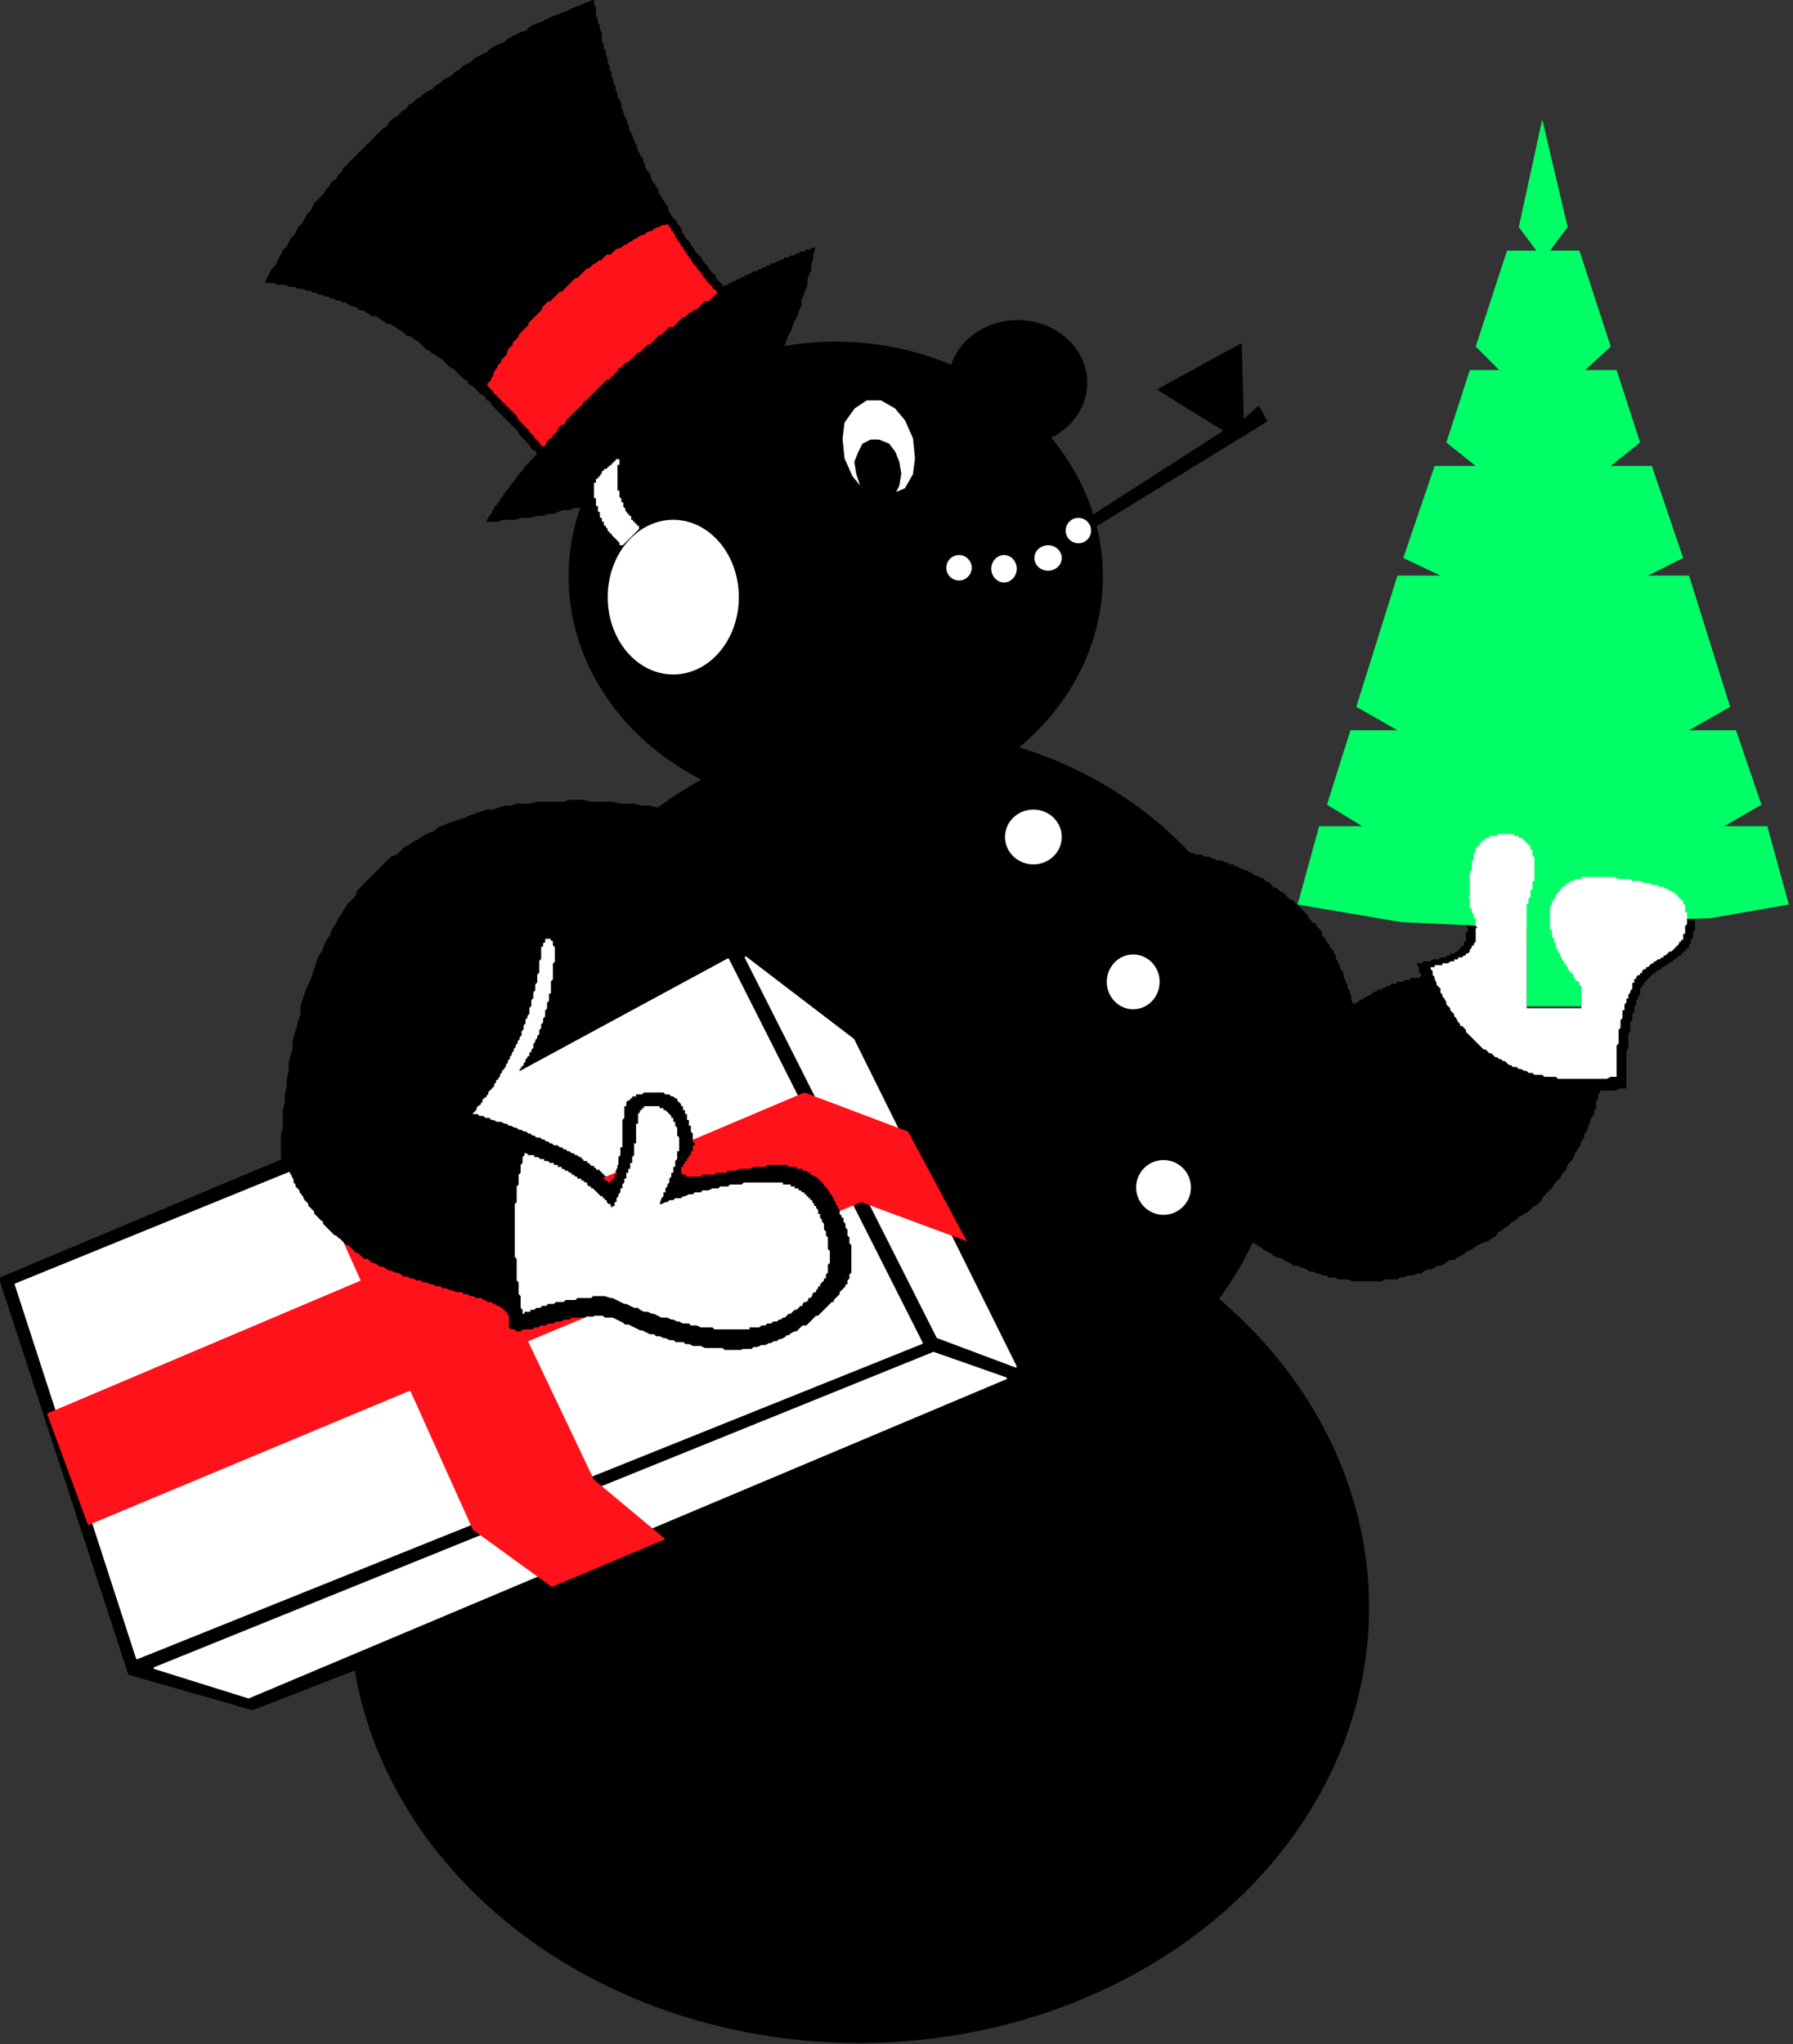 <?xml version="1.0" encoding="UTF-8" standalone="no"?>
<svg
   xmlns:dc="http://purl.org/dc/elements/1.1/"
   xmlns:cc="http://creativecommons.org/ns#"
   xmlns:rdf="http://www.w3.org/1999/02/22-rdf-syntax-ns#"
   xmlns:svg="http://www.w3.org/2000/svg"
   xmlns="http://www.w3.org/2000/svg"
   xmlns:sodipodi="http://sodipodi.sourceforge.net/DTD/sodipodi-0.dtd"
   xmlns:inkscape="http://www.inkscape.org/namespaces/inkscape"
   version="1.0"
   width="77.58mm"
   height="88.42mm"
   id="svg67"
   sodipodi:docname="XMAS032.WMF">
  <rect width="100%" height="100%" fill="#333333" stroke="none"/>
  <sodipodi:namedview
     pagecolor="#ffffff"
     bordercolor="#666666"
     borderopacity="1"
     objecttolerance="10"
     gridtolerance="10"
     guidetolerance="10"
     inkscape:pageopacity="0"
     inkscape:pageshadow="2"
     inkscape:window-width="640"
     inkscape:window-height="480"
     id="namedview69" />
  <defs
     id="defs3">
    <pattern
       id="WMFhbasepattern"
       patternUnits="userSpaceOnUse"
       width="6"
       height="6"
       x="0"
       y="0" />
  </defs>
  <path
     style="fill:#000000;fill-rule:evenodd;fill-opacity:1;stroke:#000000;stroke-width:0.32px;stroke-linecap:round;stroke-linejoin:round;stroke-miterlimit:4;stroke-dasharray:none;stroke-opacity:1;"
     d="  M 58.572,272.696   L 41.288,279.417   L 21.124,273.656   L 0,209.003   L 85.457,173.155   L 131.546,239.409   L 58.892,272.375   L 58.572,272.696  z "
     id="path5" />
  <path
     style="fill:#000000;fill-rule:evenodd;fill-opacity:1;stroke:#000000;stroke-width:0.32px;stroke-linecap:round;stroke-linejoin:round;stroke-miterlimit:4;stroke-dasharray:none;stroke-opacity:1;"
     d="  M 47.369,193.319   L 95.379,168.994   L 107.541,132.187   L 106.261,131.867   L 104.981,131.867   L 103.701,131.547   L 101.46,131.547   L 100.18,131.227   L 96.659,131.227   L 95.379,130.907   L 93.138,130.907   L 92.178,131.227   L 87.697,131.227   L 86.737,131.547   L 84.497,131.547   L 83.537,131.867   L 82.576,131.867   L 80.656,132.507   L 79.696,132.507   L 77.775,133.147   L 76.815,133.467   L 76.175,133.787   L 74.255,134.427   L 73.294,134.747   L 72.654,135.067   L 71.694,135.388   L 71.054,136.028   L 70.094,136.348   L 69.454,136.668   L 68.494,137.308   L 67.853,137.628   L 66.893,138.268   L 66.253,138.588   L 64.973,139.868   L 64.013,140.189   L 62.732,141.469   L 62.412,141.789   L 61.132,143.069   L 59.852,144.349   L 58.572,145.63   L 58.252,146.59   L 56.971,147.87   L 56.331,148.83   L 56.011,149.47   L 55.371,150.431   L 55.051,151.071   L 54.411,152.031   L 54.091,152.991   L 53.451,153.951   L 53.131,154.591   L 52.81,155.552   L 52.17,156.512   L 51.53,158.432   L 50.89,160.353   L 50.25,161.633   L 49.61,163.553   L 49.29,164.513   L 49.29,165.794   L 48.97,166.754   L 48.65,168.034   L 48.33,168.994   L 48.009,170.275   L 48.009,171.555   L 47.689,172.515   L 47.369,173.795   L 47.369,175.076   L 47.049,176.356   L 47.049,177.636   L 46.729,178.916   L 46.729,180.197   L 46.409,181.477   L 46.409,184.358   L 46.089,185.638   L 46.089,189.159   L 47.369,193.319  z "
     id="path7" />
  <path
     style="fill:#000000;fill-rule:evenodd;fill-opacity:1;stroke:#000000;stroke-width:0.32px;stroke-linecap:round;stroke-linejoin:round;stroke-miterlimit:4;stroke-dasharray:none;stroke-opacity:1;"
     d="  M 201.64,200.681   L 202.28,201.001   L 202.6,201.321   L 203.24,201.961   L 203.88,202.281   L 204.2,202.601   L 205.481,203.241   L 205.801,203.561   L 206.441,203.882   L 206.761,204.202   L 208.041,204.842   L 208.361,205.162   L 209.001,205.482   L 209.641,205.482   L 209.962,205.802   L 211.242,206.442   L 211.562,206.762   L 212.202,206.762   L 212.842,207.082   L 213.162,207.082   L 213.802,207.402   L 214.122,207.722   L 214.762,207.722   L 215.403,208.042   L 215.723,208.042   L 216.363,208.362   L 217.003,208.362   L 217.323,208.682   L 218.283,208.682   L 218.923,209.003   L 220.524,209.003   L 221.164,209.323   L 225.965,209.323   L 226.285,209.003   L 228.525,209.003   L 228.845,208.682   L 229.485,208.682   L 230.125,208.362   L 231.086,208.362   L 231.726,208.042   L 232.366,208.042   L 232.686,207.722   L 233.326,207.402   L 233.966,207.402   L 234.606,207.082   L 234.926,206.762   L 235.567,206.762   L 236.207,206.442   L 236.527,206.122   L 237.167,205.802   L 237.807,205.802   L 238.127,205.482   L 239.407,204.842   L 239.727,204.522   L 241.008,203.882   L 241.328,203.561   L 242.608,202.921   L 242.928,202.921   L 243.568,202.601   L 243.888,202.281   L 244.528,201.961   L 244.848,201.321   L 245.489,201.001   L 245.809,200.681   L 246.449,200.361   L 247.089,199.721   L 247.729,199.401   L 248.369,198.76   L 249.009,198.44   L 249.329,198.12   L 249.649,198.12   L 250.289,197.48   L 250.61,197.16   L 251.25,196.84   L 251.89,196.2   L 252.21,195.56   L 252.85,194.92   L 253.49,194.28   L 253.81,193.959   L 254.13,193.319   L 254.77,192.679   L 255.09,192.359   L 255.41,191.719   L 256.051,191.079   L 256.051,190.759   L 256.371,190.119   L 257.011,189.479   L 257.331,188.838   L 257.331,188.518   L 257.651,188.198   L 257.971,187.558   L 258.291,187.238   L 258.291,186.918   L 258.611,186.278   L 258.931,185.958   L 258.931,185.318   L 259.251,184.998   L 259.571,184.358   L 259.571,184.037   L 259.891,183.397   L 259.891,183.077   L 260.211,182.437   L 260.531,182.117   L 260.531,181.477   L 260.852,181.157   L 260.852,180.197   L 261.172,179.557   L 261.172,178.916   L 261.492,178.596   L 261.492,178.276   L 233.326,159.713   L 232.366,159.713   L 232.366,160.033   L 230.766,160.033   L 230.766,160.353   L 229.805,160.353   L 229.485,160.673   L 228.525,160.673   L 228.525,160.993   L 227.565,160.993   L 227.565,161.313   L 226.925,161.313   L 226.605,161.633   L 226.285,161.633   L 225.965,161.953   L 225.325,161.953   L 225.325,162.273   L 224.684,162.273   L 224.684,162.593   L 224.364,162.593   L 224.044,162.913   L 223.724,162.913   L 223.404,163.233   L 223.084,163.233   L 223.084,163.553   L 222.444,163.553   L 222.444,163.873   L 222.124,163.873   L 221.804,164.193   L 221.484,164.193   L 221.484,164.513   L 221.164,164.513   L 221.164,164.193   L 220.844,163.553   L 220.844,162.913   L 220.524,162.273   L 220.524,161.953   L 220.204,161.633   L 220.204,160.993   L 219.883,160.673   L 219.883,160.353   L 219.563,159.713   L 219.563,159.072   L 219.243,158.752   L 218.923,158.112   L 218.923,157.792   L 218.603,157.472   L 218.603,157.152   L 218.283,156.832   L 218.283,156.192   L 217.963,155.872   L 217.963,155.552   L 217.323,154.912   L 217.323,154.591   L 216.683,153.951   L 216.683,153.631   L 216.043,152.991   L 216.043,152.351   L 215.403,151.711   L 215.083,151.391   L 215.083,151.071   L 214.762,151.071   L 214.122,150.431   L 213.802,150.111   L 213.802,149.791   L 213.162,149.15   L 212.522,148.51   L 211.882,147.87   L 211.242,147.23   L 210.922,147.23   L 210.282,146.59   L 209.641,145.95   L 209.321,145.95   L 208.681,145.31   L 208.361,145.31   L 207.721,144.669   L 207.401,144.349   L 207.081,144.349   L 206.441,143.709   L 206.121,143.709   L 205.801,143.389   L 205.481,143.389   L 204.84,143.069   L 204.52,142.749   L 204.2,142.749   L 203.88,142.429   L 203.56,142.429   L 202.92,142.109   L 202.6,142.109   L 202.28,141.789   L 201.96,141.789   L 201.64,141.469   L 201,141.469   L 200.68,141.149   L 200.36,141.149   L 199.719,140.829   L 199.079,140.829   L 198.439,140.509   L 198.119,140.509   L 197.799,140.189   L 196.839,140.189   L 196.519,139.868   L 195.559,139.868   L 194.919,139.548   L 194.278,139.548   L 201.64,200.681  z "
     id="path9" />
  <path
     style="fill:#000000;fill-rule:evenodd;fill-opacity:1;stroke:none;"
     d="  M 276.535,147.87   L 276.535,148.19   L 276.855,148.51   L 276.855,149.47   L 277.175,149.791   L 277.175,152.031   L 276.855,152.351   L 276.855,153.311   L 276.535,153.631   L 276.535,154.271   L 276.215,154.271   L 276.215,154.912   L 275.895,154.912   L 275.895,155.232   L 275.574,155.232   L 275.574,155.552   L 275.254,155.552   L 275.254,155.872   L 274.934,155.872   L 274.934,156.192   L 274.614,156.192   L 273.974,156.832   L 273.654,156.832   L 273.654,157.152   L 273.334,157.152   L 273.014,157.472   L 272.694,157.472   L 272.694,157.792   L 272.374,157.792   L 272.054,158.112   L 271.734,158.112   L 271.734,158.432   L 271.414,158.432   L 271.094,158.752   L 270.774,158.752   L 270.774,159.072   L 270.453,159.072   L 269.813,159.713   L 269.173,160.353   L 268.853,160.673   L 268.853,160.993   L 268.533,160.993   L 268.533,161.313   L 268.213,161.633   L 268.213,162.593   L 267.893,162.913   L 267.893,163.233   L 267.573,163.553   L 267.573,164.193   L 267.253,164.513   L 267.253,165.474   L 266.933,165.794   L 266.933,166.754   L 266.613,167.074   L 266.613,168.674   L 266.293,168.994   L 266.293,171.235   L 265.973,171.875   L 265.973,177.956   L 264.692,177.956   L 264.372,178.276   L 261.172,178.276   L 260.531,178.596   L 257.331,178.596   L 257.011,178.276   L 254.13,178.276   L 253.49,177.956   L 252.21,177.956   L 251.89,177.636   L 250.93,177.636   L 250.289,177.316   L 249.969,177.316   L 249.649,176.996   L 248.689,176.996   L 248.369,176.676   L 248.049,176.676   L 247.409,176.356   L 247.089,176.356   L 246.449,175.716   L 245.809,175.716   L 245.489,175.396   L 245.168,175.396   L 244.528,174.756   L 244.208,174.756   L 243.888,174.436   L 243.568,174.436   L 242.928,173.795   L 242.288,173.475   L 241.968,173.475   L 241.328,172.835   L 240.688,172.195   L 240.047,171.555   L 239.407,170.915   L 238.767,170.275   L 238.127,169.635   L 238.127,169.314   L 237.487,168.674   L 236.847,168.034   L 236.527,167.714   L 236.207,167.074   L 236.207,166.754   L 235.567,166.114   L 235.246,165.794   L 235.246,165.154   L 234.606,164.513   L 234.286,163.873   L 234.286,163.553   L 233.966,162.913   L 233.646,162.593   L 233.646,162.273   L 233.326,161.633   L 233.006,161.313   L 233.006,160.673   L 232.686,160.353   L 232.686,159.713   L 232.366,159.392   L 232.046,158.752   L 232.046,158.112   L 231.726,157.792   L 231.726,157.472   L 232.686,157.472   L 232.686,157.152   L 233.966,157.152   L 234.286,156.832   L 235.246,156.832   L 235.567,156.512   L 236.527,156.512   L 236.527,156.192   L 237.167,156.192   L 237.167,155.872   L 237.807,155.872   L 238.127,155.552   L 238.447,155.552   L 238.447,155.232   L 238.767,155.232   L 238.767,154.912   L 239.087,154.912   L 239.087,154.591   L 239.407,154.591   L 239.407,153.951   L 239.727,153.951   L 239.727,152.351   L 240.047,152.351   L 240.047,151.711   L 239.727,151.391   L 239.727,150.111   L 239.407,150.111   L 239.407,149.15   L 239.087,149.15   L 239.087,148.51   L 238.767,148.19   L 238.767,146.59   L 238.447,146.27   L 238.767,146.27   L 238.767,141.469   L 239.087,141.469   L 239.087,139.868   L 239.407,139.548   L 239.407,138.588   L 239.727,138.588   L 239.727,137.948   L 240.047,137.948   L 240.047,137.628   L 240.368,137.628   L 240.368,136.988   L 240.688,136.988   L 241.008,136.668   L 241.328,136.668   L 241.328,136.348   L 241.968,136.348   L 241.968,136.028   L 242.928,136.028   L 242.928,135.708   L 244.528,135.708   L 244.528,135.388   L 246.769,135.388   L 247.089,135.708   L 247.729,135.708   L 248.049,136.028   L 248.369,136.028   L 248.369,136.348   L 248.689,136.348   L 249.329,136.988   L 249.649,137.308   L 249.649,137.628   L 249.969,137.628   L 249.969,138.268   L 250.289,138.268   L 250.289,139.228   L 250.61,139.548   L 250.61,144.029   L 250.289,144.029   L 250.289,145.31   L 249.969,145.63   L 249.969,146.59   L 249.649,146.59   L 249.649,147.55   L 249.329,147.87   L 249.329,148.19   L 249.329,165.794   L 259.251,165.794   L 259.251,161.953   L 276.535,147.87  z "
     id="path11" />
  <ellipse
     style="fill:#000000;fill-rule:evenodd;fill-opacity:1;stroke:#000000;stroke-width:0.32px;stroke-linecap:round;stroke-linejoin:round;stroke-miterlimit:4;stroke-dasharray:none;stroke-opacity:1;"
     cx="140.508"
     cy="262.774"
     rx="83.216"
     ry="71.054"
     id="ellipse13" />
  <ellipse
     style="fill:#000000;fill-rule:evenodd;fill-opacity:1;stroke:#000000;stroke-width:0.32px;stroke-linecap:round;stroke-linejoin:round;stroke-miterlimit:4;stroke-dasharray:none;stroke-opacity:1;"
     cx="146.909"
     cy="178.756"
     rx="63.373"
     ry="59.372"
     id="ellipse15" />
  <ellipse
     style="fill:#000000;fill-rule:evenodd;fill-opacity:1;stroke:#000000;stroke-width:0.32px;stroke-linecap:round;stroke-linejoin:round;stroke-miterlimit:4;stroke-dasharray:none;stroke-opacity:1;"
     cx="136.667"
     cy="94.259"
     rx="43.529"
     ry="38.248"
     id="ellipse17" />
  <ellipse
     style="fill:#000000;fill-rule:evenodd;fill-opacity:1;stroke:#000000;stroke-width:0.32px;stroke-linecap:round;stroke-linejoin:round;stroke-miterlimit:4;stroke-dasharray:none;stroke-opacity:1;"
     cx="166.433"
     cy="62.573"
     rx="11.202"
     ry="10.082"
     id="ellipse19" />
  <path
     style="fill:#000000;fill-rule:evenodd;fill-opacity:1;stroke:#000000;stroke-width:0.32px;stroke-linecap:round;stroke-linejoin:round;stroke-miterlimit:4;stroke-dasharray:none;stroke-opacity:1;"
     d="  M 133.146,40.648   L 132.826,41.608   L 132.826,42.249   L 132.506,43.209   L 132.506,44.169   L 132.186,44.809   L 131.866,45.769   L 131.866,46.73   L 131.546,47.37   L 131.226,48.33   L 130.906,48.97   L 130.906,49.93   L 130.586,50.57   L 130.266,51.53   L 129.626,52.811   L 129.306,53.771   L 128.665,55.051   L 128.345,56.011   L 127.705,57.292   L 127.065,58.572   L 126.745,59.212   L 126.105,60.172   L 125.465,61.453   L 125.145,62.093   L 124.505,62.733   L 124.185,63.373   L 123.864,63.693   L 123.224,64.333   L 122.904,64.973   L 122.264,65.613   L 121.944,66.253   L 121.304,66.894   L 120.984,67.534   L 120.344,67.854   L 120.024,68.494   L 119.384,69.134   L 119.064,69.454   L 117.783,70.734   L 117.143,71.054   L 116.823,71.695   L 116.183,72.015   L 115.863,72.335   L 115.223,72.655   L 114.583,73.295   L 113.943,73.615   L 113.622,74.255   L 112.342,74.895   L 111.702,75.535   L 110.422,76.176   L 109.782,76.816   L 108.501,77.456   L 107.541,77.776   L 106.261,78.416   L 104.981,79.056   L 104.021,79.376   L 102.74,80.016   L 101.78,80.336   L 100.5,80.976   L 99.54,81.297   L 98.9,81.617   L 97.939,81.937   L 97.299,81.937   L 96.339,82.257   L 95.699,82.577   L 94.739,82.897   L 93.779,82.897   L 93.138,83.217   L 92.178,83.217   L 91.218,83.537   L 90.578,83.857   L 89.618,83.857   L 88.658,84.177   L 87.697,84.177   L 86.737,84.497   L 85.137,84.497   L 84.177,84.817   L 82.256,84.817   L 81.296,85.137   L 79.696,85.137   L 80.016,84.817   L 80.016,84.497   L 80.336,84.497   L 80.336,84.177   L 80.656,83.857   L 80.656,83.537   L 80.976,83.217   L 80.976,82.897   L 81.296,82.897   L 81.296,82.577   L 81.616,82.577   L 81.616,82.257   L 81.936,81.937   L 81.936,81.617   L 82.256,81.617   L 82.256,81.297   L 82.576,80.976   L 82.576,80.656   L 82.896,80.656   L 82.896,80.336   L 83.537,79.696   L 83.537,79.376   L 83.857,79.376   L 83.857,79.056   L 84.177,79.056   L 84.177,78.736   L 84.497,78.416   L 84.497,78.096   L 84.817,78.096   L 84.817,77.776   L 85.457,77.136   L 85.777,76.816   L 85.777,76.496   L 86.097,76.496   L 86.097,76.176   L 86.417,76.176   L 86.417,75.855   L 86.737,75.855   L 86.737,75.535   L 87.377,74.895   L 88.017,74.255   L 87.697,73.615   L 87.057,73.295   L 86.737,72.655   L 86.097,72.015   L 85.777,71.695   L 85.137,71.054   L 84.817,70.414   L 84.497,70.094   L 83.857,69.454   L 83.537,69.134   L 82.896,68.494   L 82.576,68.174   L 81.936,67.534   L 81.616,67.214   L 80.976,66.574   L 80.656,66.253   L 80.336,65.613   L 79.696,65.293   L 79.376,64.653   L 78.736,64.333   L 78.415,64.013   L 77.775,63.373   L 77.455,63.053   L 76.815,62.733   L 76.495,62.093   L 75.855,61.773   L 75.535,61.453   L 74.895,60.812   L 74.255,60.172   L 73.615,59.852   L 73.294,59.532   L 72.654,58.892   L 72.334,58.572   L 71.694,58.252   L 71.374,57.932   L 70.734,57.612   L 70.414,57.292   L 69.774,56.972   L 69.454,56.652   L 68.814,56.011   L 68.494,55.691   L 67.853,55.371   L 67.533,55.051   L 66.893,54.731   L 66.573,54.731   L 65.933,54.091   L 65.293,53.771   L 64.973,53.451   L 64.333,53.131   L 64.013,52.811   L 63.373,52.811   L 63.052,52.491   L 62.412,52.171   L 62.092,51.851   L 61.452,51.53   L 60.812,51.53   L 60.492,51.21   L 59.852,50.89   L 59.532,50.57   L 58.892,50.57   L 58.572,50.25   L 57.931,49.93   L 57.611,49.93   L 56.971,49.61   L 56.651,49.29   L 56.011,49.29   L 55.691,48.97   L 55.051,48.97   L 54.731,48.65   L 54.091,48.65   L 53.771,48.33   L 53.131,48.33   L 52.81,48.01   L 52.17,48.01   L 51.85,47.69   L 51.21,47.69   L 50.89,47.37   L 50.25,47.37   L 49.61,47.05   L 48.65,47.05   L 48.33,46.73   L 47.369,46.73   L 46.729,46.409   L 45.449,46.409   L 44.809,46.089   L 43.529,46.089   L 44.169,44.809   L 44.489,44.169   L 45.129,43.529   L 45.769,42.249   L 46.409,40.968   L 47.049,40.328   L 47.689,39.048   L 48.33,38.408   L 48.97,37.128   L 49.61,36.487   L 50.25,35.207   L 50.89,34.567   L 51.53,33.287   L 52.17,32.647   L 52.49,32.327   L 53.131,31.686   L 53.451,31.046   L 54.091,30.406   L 54.411,29.766   L 55.051,29.446   L 55.371,28.806   L 56.011,28.166   L 56.331,27.526   L 56.971,26.885   L 57.291,26.565   L 58.572,25.285   L 58.892,24.965   L 60.172,23.685   L 60.492,23.365   L 61.772,22.084   L 62.092,21.764   L 62.732,21.124   L 63.373,20.804   L 63.693,20.164   L 64.333,19.524   L 64.973,19.204   L 65.293,18.884   L 65.933,18.244   L 66.573,17.924   L 66.893,17.284   L 67.533,16.963   L 68.173,16.323   L 68.814,16.003   L 69.454,15.363   L 70.734,14.723   L 71.374,14.083   L 72.014,13.763   L 72.654,13.123   L 73.935,12.483   L 74.575,11.842   L 75.215,11.522   L 75.855,10.882   L 77.135,10.242   L 77.775,9.602   L 79.056,8.962   L 79.696,8.642   L 80.336,8.002   L 81.616,7.361   L 82.576,7.041   L 83.216,6.401   L 84.497,5.761   L 85.137,5.441   L 86.097,5.121   L 86.737,4.481   L 87.377,4.161   L 88.337,3.841   L 89.618,3.201   L 90.258,2.881   L 91.218,2.561   L 91.858,2.24   L 92.818,1.92   L 94.099,1.28   L 95.059,0.96   L 95.699,0.64   L 96.659,0.32   L 96.979,0   L 96.979,0.64   L 97.299,1.28   L 97.299,2.561   L 97.619,3.201   L 97.619,3.841   L 97.939,4.161   L 97.939,4.801   L 98.259,5.441   L 98.259,6.721   L 98.579,7.361   L 98.579,8.002   L 98.9,8.322   L 98.9,8.962   L 99.22,9.602   L 99.22,10.242   L 99.54,10.882   L 99.54,11.522   L 99.86,11.842   L 99.86,12.483   L 100.18,13.123   L 100.18,13.763   L 100.5,14.083   L 100.5,14.723   L 100.82,15.363   L 100.82,16.003   L 101.14,16.323   L 101.46,16.963   L 101.46,17.604   L 101.78,18.244   L 101.78,18.564   L 102.42,19.844   L 102.42,20.164   L 102.74,20.804   L 102.74,21.444   L 103.06,21.764   L 103.38,22.405   L 103.38,22.725   L 104.021,24.005   L 104.021,24.325   L 104.661,25.605   L 104.981,25.925   L 104.981,26.245   L 105.301,26.885   L 105.301,27.206   L 105.621,27.846   L 105.941,28.166   L 106.261,28.806   L 106.261,29.126   L 106.581,29.766   L 106.901,30.086   L 107.221,30.726   L 107.541,31.046   L 107.541,31.686   L 107.861,32.007   L 108.181,32.647   L 108.501,32.967   L 108.822,33.607   L 109.142,33.927   L 109.142,34.567   L 109.462,34.887   L 109.782,35.527   L 110.422,36.167   L 110.742,36.807   L 111.062,37.128   L 111.382,37.768   L 111.382,38.088   L 111.702,38.408   L 112.022,39.048   L 112.662,39.688   L 112.982,40.328   L 113.302,40.648   L 113.622,41.288   L 114.263,41.929   L 114.583,42.249   L 114.903,42.889   L 115.543,43.529   L 115.863,44.169   L 116.503,44.809   L 116.823,45.129   L 117.143,45.769   L 117.783,46.409   L 118.423,47.05   L 118.743,46.73   L 119.064,46.73   L 119.384,46.409   L 119.704,46.409   L 120.024,46.089   L 120.344,46.089   L 120.664,45.769   L 121.304,45.769   L 121.304,45.449   L 121.944,45.449   L 121.944,45.129   L 122.584,45.129   L 122.584,44.809   L 123.224,44.809   L 123.224,44.489   L 123.864,44.489   L 124.185,44.169   L 124.505,44.169   L 124.825,43.849   L 125.465,43.849   L 125.465,43.529   L 126.105,43.529   L 126.105,43.209   L 126.745,43.209   L 127.065,42.889   L 127.385,42.889   L 127.705,42.569   L 128.345,42.569   L 128.345,42.249   L 128.986,42.249   L 129.306,41.929   L 129.946,41.929   L 130.266,41.608   L 130.906,41.608   L 130.906,41.288   L 131.866,41.288   L 131.866,40.968   L 132.506,40.968   L 132.826,40.648   L 133.146,40.648  z "
     id="path21" />
  <path
     style="fill:#ff121a;fill-rule:evenodd;fill-opacity:1;stroke:none;"
     d="  M 88.978,72.975   L 89.298,72.655   L 89.298,72.335   L 89.938,71.695   L 90.258,71.695   L 90.258,71.375   L 90.898,70.734   L 91.218,70.414   L 91.218,70.094   L 91.858,69.454   L 92.178,69.454   L 92.498,69.134   L 92.498,68.814   L 93.138,68.174   L 93.779,67.534   L 94.419,66.894   L 95.059,66.253   L 95.379,65.933   L 95.379,65.613   L 95.699,65.613   L 96.339,64.973   L 96.979,64.333   L 97.619,63.693   L 98.259,63.053   L 98.9,62.413   L 99.22,62.093   L 99.54,62.093   L 100.18,61.453   L 100.82,60.812   L 101.14,60.492   L 101.14,60.172   L 101.46,60.172   L 102.1,59.532   L 102.42,59.212   L 102.74,59.212   L 103.38,58.572   L 104.021,57.932   L 104.341,57.612   L 104.661,57.612   L 105.301,56.972   L 105.941,56.331   L 106.261,56.331   L 106.901,55.691   L 107.541,55.051   L 107.861,54.731   L 108.181,54.731   L 108.822,54.091   L 109.462,53.451   L 110.102,53.451   L 110.742,52.811   L 111.382,52.171   L 111.702,51.851   L 112.022,51.851   L 112.662,51.21   L 113.302,50.89   L 113.622,50.57   L 113.943,50.57   L 114.583,49.93   L 115.223,49.29   L 115.863,49.29   L 116.503,48.65   L 117.143,48.01   L 117.463,48.01   L 117.143,47.69   L 117.143,47.37   L 116.823,47.37   L 116.503,47.05   L 116.503,46.73   L 116.183,46.73   L 116.183,46.409   L 115.863,46.409   L 115.863,46.089   L 115.543,46.089   L 115.543,45.769   L 114.903,45.129   L 114.903,44.809   L 114.583,44.809   L 114.583,44.489   L 113.943,43.849   L 113.943,43.529   L 113.622,43.529   L 113.622,43.209   L 113.302,43.209   L 113.302,42.889   L 112.982,42.569   L 112.982,42.249   L 112.662,42.249   L 112.662,41.929   L 112.342,41.608   L 112.342,41.288   L 112.022,41.288   L 112.022,40.968   L 111.702,40.648   L 111.702,40.328   L 111.382,40.328   L 111.382,40.008   L 111.062,39.688   L 111.062,39.368   L 110.742,39.368   L 110.742,39.048   L 110.422,38.728   L 110.422,38.408   L 110.102,38.088   L 110.102,37.768   L 109.782,37.768   L 109.782,37.448   L 109.462,37.128   L 109.462,36.807   L 109.142,36.807   L 109.142,36.487   L 108.822,36.807   L 108.181,36.807   L 107.861,37.128   L 107.541,37.128   L 106.901,37.448   L 106.581,37.768   L 106.261,37.768   L 105.621,38.088   L 105.301,38.408   L 104.981,38.408   L 104.341,38.728   L 104.021,39.048   L 103.701,39.048   L 103.38,39.368   L 102.74,39.688   L 102.42,40.008   L 102.1,40.008   L 101.78,40.328   L 101.14,40.648   L 100.82,40.648   L 100.18,41.288   L 99.86,41.608   L 99.22,41.608   L 98.579,42.249   L 98.259,42.569   L 97.939,42.569   L 97.619,42.889   L 96.979,43.209   L 96.339,43.849   L 96.019,43.849   L 95.379,44.489   L 94.739,45.129   L 94.419,45.449   L 94.099,45.449   L 93.458,46.089   L 92.818,46.73   L 92.178,47.37   L 91.858,47.69   L 91.538,47.69   L 90.898,48.33   L 90.258,48.97   L 89.938,49.29   L 89.618,49.29   L 88.978,49.93   L 88.658,50.25   L 88.658,50.57   L 88.017,51.21   L 87.377,51.851   L 86.737,52.491   L 86.417,52.811   L 86.417,53.131   L 85.777,53.771   L 85.137,54.411   L 84.817,54.731   L 84.817,55.051   L 84.177,55.691   L 83.857,56.011   L 83.857,56.331   L 83.216,56.972   L 82.896,57.612   L 82.896,57.932   L 82.256,58.572   L 81.936,58.892   L 81.936,59.212   L 81.296,59.852   L 81.296,60.172   L 80.976,60.492   L 80.656,61.132   L 80.656,61.453   L 80.336,61.773   L 80.336,62.093   L 79.696,62.733   L 79.696,63.053   L 80.336,63.693   L 80.656,64.013   L 80.656,64.333   L 80.976,64.333   L 80.976,64.653   L 81.296,64.653   L 81.296,64.973   L 81.616,64.973   L 81.616,65.293   L 81.936,65.293   L 81.936,65.613   L 82.256,65.613   L 82.256,65.933   L 82.576,65.933   L 82.576,66.253   L 82.896,66.253   L 82.896,66.574   L 83.216,66.574   L 83.216,66.894   L 83.537,66.894   L 83.537,67.214   L 83.857,67.214   L 83.857,67.534   L 84.177,67.534   L 84.177,67.854   L 84.497,67.854   L 84.497,68.174   L 84.817,68.494   L 84.817,68.814   L 85.137,68.814   L 85.137,69.134   L 85.457,69.134   L 85.457,69.454   L 85.777,69.454   L 85.777,69.774   L 86.097,69.774   L 86.097,70.094   L 86.417,70.094   L 86.417,70.414   L 87.057,71.054   L 87.377,71.375   L 87.377,71.695   L 87.697,71.695   L 87.697,72.015   L 88.017,72.015   L 88.017,72.335   L 88.337,72.335   L 88.337,72.655   L 88.658,72.975   L 88.978,72.975  z "
     id="path23" />
  <path
     style="fill:#ffffff;fill-rule:evenodd;fill-opacity:1;stroke:#ffffff;stroke-width:0.32px;stroke-linecap:round;stroke-linejoin:round;stroke-miterlimit:4;stroke-dasharray:none;stroke-opacity:1;"
     d="  M 138.267,74.895   L 139.548,77.776   L 141.148,79.696   L 143.388,80.656   L 145.629,80.656   L 147.869,79.696   L 149.149,77.456   L 149.47,74.895   L 149.149,71.695   L 147.869,68.814   L 146.269,66.894   L 144.028,65.613   L 141.788,65.613   L 139.868,66.894   L 138.267,69.134   L 137.947,71.695   L 138.267,74.895  z "
     id="path25" />
  <path
     style="fill:#000000;fill-rule:evenodd;fill-opacity:1;stroke:#000000;stroke-width:0.32px;stroke-linecap:round;stroke-linejoin:round;stroke-miterlimit:4;stroke-dasharray:none;stroke-opacity:1;"
     d="  M 140.188,77.456   L 140.828,79.376   L 142.108,80.656   L 143.388,81.297   L 144.989,81.297   L 146.269,80.656   L 146.909,79.376   L 147.229,77.456   L 146.909,75.535   L 146.269,73.935   L 145.309,72.655   L 143.708,72.015   L 142.428,72.015   L 141.148,72.655   L 140.508,73.935   L 139.868,75.535   L 140.188,77.456  z "
     id="path27" />
  <path
     style="fill:#000000;fill-rule:evenodd;fill-opacity:1;stroke:#000000;stroke-width:0.32px;stroke-linecap:round;stroke-linejoin:round;stroke-miterlimit:4;stroke-dasharray:none;stroke-opacity:1;"
     d="  M 177.955,84.817   L 200.36,70.414   L 189.477,63.693   L 202.92,56.331   L 203.24,68.814   L 205.801,66.574   L 207.081,68.814   L 178.915,86.098   L 177.955,84.817  z "
     id="path29" />
  <ellipse
     style="fill:#ffffff;fill-rule:evenodd;fill-opacity:1;stroke:#ffffff;stroke-width:0.32px;stroke-linecap:round;stroke-linejoin:round;stroke-miterlimit:4;stroke-dasharray:none;stroke-opacity:1;"
     cx="156.831"
     cy="92.819"
     rx="1.92"
     ry="1.92"
     id="ellipse31" />
  <ellipse
     style="fill:#ffffff;fill-rule:evenodd;fill-opacity:1;stroke:#ffffff;stroke-width:0.32px;stroke-linecap:round;stroke-linejoin:round;stroke-miterlimit:4;stroke-dasharray:none;stroke-opacity:1;"
     cx="164.192"
     cy="92.979"
     rx="1.92"
     ry="2.08"
     id="ellipse33" />
  <ellipse
     style="fill:#ffffff;fill-rule:evenodd;fill-opacity:1;stroke:#ffffff;stroke-width:0.32px;stroke-linecap:round;stroke-linejoin:round;stroke-miterlimit:4;stroke-dasharray:none;stroke-opacity:1;"
     cx="171.394"
     cy="91.219"
     rx="2.08"
     ry="1.92"
     id="ellipse35" />
  <ellipse
     style="fill:#ffffff;fill-rule:evenodd;fill-opacity:1;stroke:#ffffff;stroke-width:0.32px;stroke-linecap:round;stroke-linejoin:round;stroke-miterlimit:4;stroke-dasharray:none;stroke-opacity:1;"
     cx="176.355"
     cy="86.738"
     rx="1.92"
     ry="1.92"
     id="ellipse37" />
  <path
     style="fill:#00ff66;fill-rule:evenodd;fill-opacity:1;stroke:none;"
     d="  M 258.611,150.751   L 258.611,164.513   L 249.649,164.513   L 249.649,151.711   L 229.165,150.751   L 212.202,147.87   L 215.723,135.067   L 222.764,135.067   L 217.003,131.547   L 220.844,119.384   L 228.525,119.384   L 221.804,115.544   L 228.525,94.099   L 235.567,94.099   L 229.485,91.219   L 234.606,76.176   L 241.328,76.176   L 236.527,72.335   L 240.368,60.492   L 245.168,60.492   L 241.328,56.652   L 246.449,40.968   L 251.25,40.968   L 248.369,37.128   L 252.21,19.524   L 256.371,37.128   L 253.49,40.968   L 258.291,40.968   L 263.412,56.652   L 259.251,60.492   L 264.372,60.492   L 268.213,72.335   L 263.412,76.176   L 270.133,76.176   L 275.254,91.219   L 269.493,94.099   L 276.215,94.099   L 282.936,115.544   L 276.215,119.384   L 283.896,119.384   L 288.057,131.547   L 281.976,135.067   L 289.017,135.067   L 292.538,147.87   L 279.735,150.111   L 258.611,150.751  z "
     id="path39" />
  <path
     style="fill:#ffffff;fill-rule:evenodd;fill-opacity:1;stroke:none;"
     d="  M 258.611,161.313   L 258.291,160.993   L 258.291,160.673   L 257.971,160.353   L 257.651,160.353   L 257.651,160.033   L 257.331,159.713   L 257.331,159.392   L 256.691,158.752   L 256.371,158.432   L 256.371,158.112   L 256.051,157.792   L 256.051,157.472   L 255.731,157.472   L 255.731,157.152   L 255.41,156.832   L 255.41,156.512   L 255.09,156.192   L 255.09,155.872   L 254.77,155.552   L 254.77,155.232   L 254.45,154.912   L 254.45,154.271   L 254.13,153.951   L 254.13,153.311   L 253.81,153.311   L 253.81,152.031   L 253.49,152.031   L 253.49,148.19   L 253.81,147.87   L 253.81,147.23   L 254.13,147.23   L 254.13,146.91   L 254.45,146.59   L 254.45,146.27   L 255.09,145.63   L 255.09,145.31   L 255.41,145.31   L 255.41,144.99   L 255.731,144.99   L 256.371,144.349   L 256.691,144.349   L 256.691,144.029   L 257.331,144.029   L 257.651,143.709   L 258.611,143.709   L 258.611,143.389   L 264.052,143.389   L 264.692,143.709   L 266.613,143.709   L 266.933,144.029   L 268.213,144.029   L 268.853,144.349   L 269.813,144.349   L 270.133,144.669   L 271.094,144.669   L 271.414,144.99   L 272.054,144.99   L 272.374,145.31   L 272.694,145.31   L 273.014,145.63   L 273.334,145.63   L 273.654,145.95   L 273.974,145.95   L 273.974,146.27   L 274.294,146.27   L 274.294,146.59   L 274.614,146.59   L 274.614,146.91   L 274.934,146.91   L 274.934,147.23   L 275.254,147.23   L 275.254,147.87   L 275.574,147.87   L 275.574,149.15   L 275.895,149.15   L 275.895,151.071   L 275.574,151.391   L 275.574,152.671   L 275.254,152.671   L 275.254,153.631   L 274.934,153.631   L 274.934,153.951   L 274.614,153.951   L 274.614,154.271   L 273.974,154.912   L 273.334,155.552   L 273.014,155.552   L 272.374,156.192   L 272.054,156.192   L 272.054,156.512   L 271.734,156.512   L 271.414,156.832   L 271.094,156.832   L 270.774,157.152   L 270.453,157.152   L 270.453,157.472   L 270.133,157.472   L 269.493,158.112   L 269.173,158.112   L 269.173,158.432   L 268.853,158.432   L 268.533,158.752   L 268.533,159.072   L 268.213,159.072   L 268.213,159.392   L 267.893,159.392   L 267.573,159.713   L 267.573,160.033   L 267.253,160.033   L 267.253,160.673   L 266.933,160.673   L 266.933,161.633   L 266.613,161.953   L 266.613,162.273   L 266.293,162.593   L 266.293,163.233   L 265.973,163.233   L 265.973,163.873   L 265.653,164.193   L 265.653,165.154   L 265.332,165.154   L 265.332,166.434   L 265.012,166.754   L 265.012,168.034   L 264.692,168.354   L 264.692,170.595   L 264.372,170.915   L 264.372,176.036   L 263.412,176.036   L 262.772,176.356   L 254.77,176.356   L 254.45,176.036   L 252.53,176.036   L 252.21,175.716   L 250.93,175.716   L 250.61,175.396   L 249.969,175.396   L 249.649,175.076   L 249.329,175.076   L 248.689,174.756   L 248.369,174.756   L 248.049,174.436   L 247.409,174.436   L 247.089,174.115   L 246.769,174.115   L 246.129,173.475   L 245.809,173.475   L 245.489,173.155   L 245.168,173.155   L 244.848,172.835   L 244.528,172.835   L 243.888,172.195   L 243.568,172.195   L 242.928,171.555   L 242.608,171.555   L 241.968,170.915   L 241.328,170.275   L 240.688,169.635   L 240.047,168.994   L 239.727,168.674   L 239.727,168.354   L 239.087,167.714   L 238.767,167.714   L 238.767,167.394   L 238.447,167.074   L 238.127,166.434   L 237.807,166.114   L 237.807,165.794   L 237.167,165.154   L 237.167,164.834   L 236.527,164.193   L 236.527,163.873   L 236.207,163.233   L 235.887,162.913   L 235.887,162.593   L 235.567,162.273   L 235.567,161.633   L 234.926,160.993   L 234.926,160.673   L 234.606,160.033   L 234.606,159.713   L 234.286,159.392   L 234.286,158.752   L 233.966,158.432   L 233.966,158.112   L 234.606,158.112   L 234.606,157.792   L 235.887,157.792   L 235.887,157.472   L 236.847,157.472   L 237.167,157.152   L 237.807,157.152   L 237.807,156.832   L 238.447,156.832   L 238.447,156.512   L 239.087,156.512   L 239.407,156.192   L 239.727,156.192   L 239.727,155.872   L 240.047,155.872   L 240.368,155.552   L 240.368,155.232   L 240.688,154.912   L 240.688,154.591   L 241.008,154.591   L 241.008,154.271   L 241.328,153.951   L 241.328,151.711   L 241.648,151.711   L 241.328,151.391   L 241.328,150.111   L 241.008,150.111   L 241.008,149.47   L 240.688,149.15   L 240.688,148.51   L 240.368,148.51   L 240.368,146.91   L 240.047,146.59   L 240.368,146.59   L 240.368,142.429   L 240.688,142.429   L 240.688,140.829   L 241.008,140.509   L 241.008,139.548   L 241.328,139.228   L 241.328,138.588   L 241.648,138.588   L 241.648,138.268   L 241.968,138.268   L 241.968,137.948   L 242.608,137.308   L 242.928,137.308   L 242.928,136.988   L 243.568,136.988   L 243.568,136.668   L 244.848,136.668   L 244.848,136.348   L 247.409,136.348   L 247.729,136.668   L 248.369,136.668   L 248.369,136.988   L 249.009,136.988   L 249.009,137.308   L 249.329,137.308   L 249.329,137.628   L 249.649,137.628   L 249.649,137.948   L 249.969,137.948   L 249.969,138.268   L 250.289,138.268   L 250.289,138.908   L 250.61,138.908   L 250.61,139.868   L 250.93,140.189   L 250.93,144.029   L 250.61,144.029   L 250.61,145.31   L 250.289,145.63   L 250.289,146.59   L 249.969,146.91   L 249.969,147.55   L 249.649,147.87   L 249.649,148.19   L 249.649,164.834   L 258.611,164.834   L 258.611,161.313  z "
     id="path41" />
  <ellipse
     style="fill:#ffffff;fill-rule:evenodd;fill-opacity:1;stroke:#ffffff;stroke-width:0.32px;stroke-linecap:round;stroke-linejoin:round;stroke-miterlimit:4;stroke-dasharray:none;stroke-opacity:1;"
     cx="110.102"
     cy="97.62"
     rx="10.562"
     ry="12.482"
     id="ellipse43" />
  <path
     style="fill:#ffffff;fill-rule:evenodd;fill-opacity:1;stroke:#ffffff;stroke-width:0.32px;stroke-linecap:round;stroke-linejoin:round;stroke-miterlimit:4;stroke-dasharray:none;stroke-opacity:1;"
     d="  M 101.78,88.978   L 101.46,88.978   L 101.46,88.658   L 100.82,88.018   L 100.18,87.378   L 100.18,87.058   L 99.86,87.058   L 99.86,86.738   L 99.54,86.738   L 99.54,86.418   L 99.22,86.098   L 99.22,85.777   L 98.9,85.777   L 98.9,85.137   L 98.579,85.137   L 98.579,84.497   L 98.259,84.497   L 98.259,83.537   L 97.939,83.537   L 97.939,82.577   L 97.619,82.577   L 97.619,81.297   L 97.299,81.297   L 97.299,79.056   L 97.619,79.056   L 97.619,78.416   L 97.939,78.416   L 97.939,78.096   L 98.259,78.096   L 98.259,77.776   L 98.579,77.456   L 98.579,77.136   L 98.9,77.136   L 98.9,76.816   L 99.22,76.816   L 99.86,76.176   L 100.18,76.176   L 100.18,75.855   L 100.5,75.855   L 100.5,75.535   L 100.82,75.535   L 100.82,75.215   L 101.14,75.215   L 101.14,75.855   L 100.82,75.855   L 100.82,80.336   L 101.14,80.336   L 101.14,81.297   L 101.46,81.617   L 101.46,82.257   L 101.78,82.257   L 101.78,82.897   L 102.1,83.217   L 102.1,83.537   L 102.42,83.857   L 102.42,84.177   L 102.74,84.177   L 102.74,84.497   L 103.06,84.497   L 103.06,85.137   L 103.38,85.137   L 103.38,85.457   L 103.701,85.457   L 103.701,85.777   L 104.021,85.777   L 104.021,86.098   L 104.341,86.098   L 104.341,86.418   L 103.701,87.058   L 103.06,87.698   L 102.42,88.338   L 101.78,88.978  z "
     id="path45" />
  <path
     style="fill:#ffffff;fill-rule:evenodd;fill-opacity:1;stroke:#ffffff;stroke-width:0.32px;stroke-linecap:round;stroke-linejoin:round;stroke-miterlimit:4;stroke-dasharray:none;stroke-opacity:1;"
     d="  M 121.944,156.512   L 139.548,169.955   L 166.113,223.405   L 153.31,218.605   L 121.944,156.512  z "
     id="path47" />
  <path
     style="fill:#ffffff;fill-rule:evenodd;fill-opacity:1;stroke:#ffffff;stroke-width:0.32px;stroke-linecap:round;stroke-linejoin:round;stroke-miterlimit:4;stroke-dasharray:none;stroke-opacity:1;"
     d="  M 164.513,225.326   L 40.648,277.497   L 25.285,272.696   L 152.67,221.165   L 164.513,225.326  z "
     id="path49" />
  <ellipse
     style="fill:#ffffff;fill-rule:evenodd;fill-opacity:1;stroke:#ffffff;stroke-width:0.32px;stroke-linecap:round;stroke-linejoin:round;stroke-miterlimit:4;stroke-dasharray:none;stroke-opacity:1;"
     cx="168.993"
     cy="136.828"
     rx="4.481"
     ry="4.321"
     id="ellipse51" />
  <ellipse
     style="fill:#ffffff;fill-rule:evenodd;fill-opacity:1;stroke:#ffffff;stroke-width:0.32px;stroke-linecap:round;stroke-linejoin:round;stroke-miterlimit:4;stroke-dasharray:none;stroke-opacity:1;"
     cx="185.317"
     cy="160.513"
     rx="4.161"
     ry="4.321"
     id="ellipse53" />
  <ellipse
     style="fill:#ffffff;fill-rule:evenodd;fill-opacity:1;stroke:#ffffff;stroke-width:0.32px;stroke-linecap:round;stroke-linejoin:round;stroke-miterlimit:4;stroke-dasharray:none;stroke-opacity:1;"
     cx="190.278"
     cy="194.12"
     rx="4.321"
     ry="4.321"
     id="ellipse55" />
  <path
     style="fill:#ffffff;fill-rule:evenodd;fill-opacity:1;stroke:#ffffff;stroke-width:0.32px;stroke-linecap:round;stroke-linejoin:round;stroke-miterlimit:4;stroke-dasharray:none;stroke-opacity:1;"
     d="  M 84.177,175.716   L 84.177,175.396   L 84.497,175.396   L 84.497,175.076   L 84.817,175.076   L 84.817,174.756   L 85.137,174.436   L 85.137,174.115   L 85.457,174.115   L 85.457,173.795   L 85.777,173.475   L 85.777,173.155   L 86.097,172.835   L 86.097,172.515   L 86.417,172.515   L 86.417,171.875   L 86.737,171.875   L 86.737,171.555   L 87.057,171.235   L 87.057,170.595   L 87.377,170.275   L 87.377,169.955   L 87.697,169.635   L 87.697,169.314   L 88.017,168.994   L 88.017,168.354   L 88.337,168.034   L 88.337,167.394   L 88.658,167.074   L 88.658,166.434   L 88.978,166.114   L 88.978,165.154   L 89.298,164.834   L 89.298,163.873   L 89.618,163.553   L 89.618,162.273   L 89.938,162.273   L 89.938,160.353   L 90.258,160.033   L 90.258,157.472   L 90.578,157.152   L 90.578,154.912   L 90.258,154.591   L 90.258,153.951   L 89.938,153.951   L 89.938,153.631   L 89.298,153.631   L 89.298,154.271   L 88.978,154.271   L 88.978,154.912   L 88.658,154.912   L 88.658,156.832   L 88.337,157.152   L 88.337,159.072   L 88.017,159.392   L 88.017,160.673   L 87.697,160.993   L 87.697,161.953   L 87.377,162.273   L 87.377,163.233   L 87.057,163.553   L 87.057,164.513   L 86.737,164.834   L 86.737,165.794   L 86.417,166.114   L 86.417,166.434   L 86.097,166.754   L 86.097,167.394   L 85.777,167.714   L 85.777,168.354   L 85.457,168.674   L 85.457,169.314   L 85.137,169.635   L 85.137,169.955   L 84.817,170.275   L 84.817,170.595   L 84.497,170.915   L 84.497,171.235   L 84.177,171.555   L 84.177,171.875   L 83.857,172.195   L 83.857,172.515   L 83.537,172.835   L 83.537,173.155   L 83.216,173.475   L 83.216,173.795   L 82.896,174.115   L 82.896,174.436   L 82.576,174.756   L 82.576,175.076   L 82.256,175.076   L 82.256,175.396   L 81.936,175.716   L 81.936,176.036   L 81.616,176.356   L 81.616,176.676   L 81.296,176.676   L 81.296,176.996   L 80.976,177.316   L 80.976,177.636   L 80.336,178.276   L 80.016,178.596   L 80.016,178.916   L 79.696,179.236   L 79.696,179.557   L 79.376,179.557   L 79.056,179.877   L 79.056,180.197   L 78.736,180.517   L 78.736,180.837   L 78.415,180.837   L 78.095,181.157   L 78.095,181.477   L 77.455,182.117   L 77.775,182.437   L 78.415,182.437   L 78.736,182.757   L 79.376,182.757   L 79.696,183.077   L 80.336,183.077   L 80.656,183.397   L 80.976,183.397   L 81.616,183.717   L 81.936,183.717   L 82.256,184.037   L 82.896,184.037   L 83.216,184.358   L 83.537,184.358   L 83.857,184.678   L 84.817,184.678   L 85.137,184.998   L 85.457,184.998   L 86.097,185.318   L 86.417,185.318   L 86.737,185.638   L 87.057,185.638   L 87.377,185.958   L 87.697,185.958   L 88.017,186.278   L 88.658,186.278   L 88.978,186.598   L 89.298,186.598   L 89.618,186.918   L 89.938,186.918   L 90.258,187.238   L 90.898,187.238   L 91.218,187.558   L 91.538,187.558   L 91.858,187.878   L 92.498,187.878   L 93.138,188.518   L 93.779,188.518   L 94.099,188.838   L 94.419,188.838   L 94.419,189.159   L 95.059,189.159   L 95.699,189.799   L 96.019,189.799   L 96.339,190.119   L 96.659,190.119   L 96.659,190.439   L 97.299,190.439   L 97.299,190.759   L 97.619,190.759   L 97.619,191.079   L 98.259,191.079   L 98.259,191.399   L 98.579,191.399   L 98.579,191.719   L 98.9,191.719   L 98.9,192.039   L 99.22,192.039   L 99.22,192.359   L 99.54,192.359   L 99.54,192.679   L 99.86,192.679   L 99.86,193.319   L 99.86,192.999   L 100.18,192.999   L 100.18,192.359   L 100.5,192.039   L 100.5,191.399   L 100.82,191.079   L 100.82,190.439   L 101.14,190.119   L 101.14,189.159   L 101.46,189.159   L 101.46,188.198   L 101.78,188.198   L 101.78,185.318   L 102.1,184.998   L 102.1,182.117   L 102.42,182.117   L 102.42,180.837   L 102.74,180.837   L 102.74,180.197   L 103.06,180.197   L 103.06,179.877   L 103.38,179.877   L 103.38,179.557   L 103.701,179.557   L 103.701,179.236   L 104.021,179.236   L 104.341,178.916   L 105.301,178.916   L 105.621,178.596   L 108.501,178.596   L 108.501,178.916   L 109.462,178.916   L 109.782,179.236   L 110.102,179.236   L 110.422,179.557   L 110.742,179.557   L 110.742,179.877   L 111.062,180.197   L 111.062,180.517   L 111.382,180.517   L 111.382,180.837   L 111.702,180.837   L 111.702,181.477   L 112.022,181.477   L 112.022,182.117   L 112.342,182.437   L 112.342,183.077   L 112.662,183.077   L 112.662,184.037   L 112.982,184.037   L 112.982,184.998   L 113.302,185.318   L 113.302,186.598   L 113.622,186.918   L 113.622,190.119   L 113.302,190.119   L 113.302,191.079   L 112.982,191.079   L 112.982,191.719   L 112.662,191.719   L 112.662,192.039   L 112.342,192.359   L 112.662,192.359   L 113.302,192.039   L 114.263,192.039   L 114.583,191.719   L 115.863,191.719   L 116.183,191.399   L 117.463,191.399   L 117.783,191.079   L 119.384,191.079   L 119.704,190.759   L 121.944,190.759   L 122.264,190.439   L 127.705,190.439   L 128.025,190.759   L 129.946,190.759   L 130.266,191.079   L 131.226,191.079   L 131.546,191.399   L 131.866,191.399   L 132.186,191.719   L 132.506,191.719   L 132.826,192.039   L 133.146,192.039   L 133.146,192.359   L 133.466,192.359   L 134.107,192.999   L 134.427,192.999   L 134.427,193.319   L 134.747,193.319   L 134.747,193.639   L 135.387,194.28   L 135.387,194.6   L 135.707,194.6   L 135.707,195.24   L 136.027,195.24   L 136.027,195.56   L 136.347,195.88   L 136.347,196.2   L 136.667,196.52   L 136.667,197.16   L 136.987,197.16   L 136.987,197.8   L 137.307,198.12   L 137.307,198.44   L 137.627,198.76   L 137.627,199.401   L 137.947,199.721   L 137.947,200.361   L 138.267,200.681   L 138.267,201.001   L 138.587,201.321   L 138.587,202.601   L 138.907,202.921   L 138.907,208.042   L 138.587,208.362   L 138.587,209.003   L 138.267,209.323   L 138.267,209.963   L 137.947,209.963   L 137.947,210.283   L 137.307,210.923   L 137.307,211.243   L 136.987,211.563   L 136.667,211.563   L 136.667,211.883   L 136.027,212.523   L 135.707,212.843   L 135.707,213.163   L 135.067,213.804   L 134.747,214.124   L 134.427,214.124   L 133.786,214.764   L 133.146,215.404   L 132.506,216.044   L 132.186,216.044   L 131.546,216.684   L 130.906,217.004   L 130.586,217.324   L 130.266,217.324   L 129.626,217.964   L 128.986,218.284   L 128.665,218.284   L 128.345,218.605   L 128.025,218.605   L 127.705,218.925   L 127.065,219.245   L 126.745,219.245   L 126.425,219.565   L 125.785,219.565   L 125.465,219.885   L 124.505,219.885   L 124.185,220.205   L 122.904,220.205   L 122.904,220.525   L 121.624,220.525   L 121.304,220.845   L 118.423,220.845   L 118.103,220.525   L 115.223,220.525   L 114.583,220.205   L 113.302,220.205   L 112.662,219.885   L 112.022,219.885   L 111.702,219.565   L 110.422,219.565   L 110.102,219.245   L 109.462,219.245   L 108.822,218.925   L 108.501,218.925   L 107.861,218.605   L 107.221,218.605   L 106.901,218.284   L 106.261,218.284   L 104.981,217.644   L 104.661,217.644   L 103.38,217.004   L 102.74,216.684   L 102.1,216.684   L 101.78,216.364   L 100.5,215.724   L 99.22,215.084   L 97.299,215.084   L 97.299,215.404   L 95.059,215.404   L 95.059,215.724   L 93.458,215.724   L 93.138,216.044   L 91.858,216.044   L 91.538,216.364   L 90.258,216.364   L 90.258,216.684   L 88.978,216.684   L 88.658,217.004   L 87.377,217.004   L 87.377,217.324   L 86.097,217.324   L 86.097,217.644   L 84.817,217.644   L 84.817,217.964   L 83.857,217.964   L 83.537,218.284   L 82.896,218.284   L 82.896,217.324   L 82.576,217.324   L 82.576,214.124   L 81.936,214.124   L 81.296,213.804   L 80.656,213.804   L 80.336,213.483   L 79.056,213.483   L 78.415,213.163   L 78.095,213.163   L 77.455,212.843   L 76.815,212.843   L 76.175,212.523   L 75.215,212.523   L 74.575,212.203   L 74.255,212.203   L 73.615,211.883   L 72.974,211.883   L 72.654,211.563   L 72.014,211.563   L 71.694,211.243   L 71.054,210.923   L 70.414,210.923   L 70.094,210.603   L 69.454,210.603   L 69.134,210.283   L 68.494,210.283   L 68.173,209.963   L 67.533,209.963   L 66.893,209.323   L 66.253,209.323   L 65.933,209.003   L 65.293,208.682   L 64.973,208.682   L 64.653,208.362   L 64.013,208.042   L 63.693,208.042   L 63.373,207.722   L 62.732,207.402   L 62.412,207.402   L 61.772,206.762   L 61.132,206.762   L 60.492,206.122   L 60.172,205.802   L 59.852,205.802   L 59.212,205.162   L 58.892,205.162   L 58.252,204.842   L 57.611,204.202   L 57.291,204.202   L 56.651,203.561   L 56.011,202.921   L 55.691,202.601   L 55.371,202.601   L 54.731,201.961   L 54.091,201.321   L 53.451,200.681   L 52.81,200.041   L 52.81,199.721   L 52.49,199.721   L 51.85,199.081   L 51.21,198.44   L 51.21,198.12   L 50.57,197.48   L 50.25,197.16   L 50.25,196.84   L 49.61,196.2   L 49.61,195.88   L 49.29,195.56   L 48.97,194.92   L 48.97,194.6   L 48.65,194.28   L 48.65,193.959   L 48.009,193.319   L 48.009,192.999   L 47.689,192.679   L 47.689,192.359   L 47.369,192.039   L 47.369,191.719   L 2.561,209.963   L 22.404,271.095   L 150.75,219.565   L 119.064,156.832   L 84.177,175.716  z "
     id="path57" />
  <path
     style="fill:#ff121a;fill-rule:evenodd;fill-opacity:1;stroke:none;"
     d="  M 7.682,231.087   L 14.403,249.331   L 140.828,196.52   L 158.111,202.921   L 148.509,184.998   L 131.546,178.596   L 7.682,231.087  z "
     id="path59" />
  <path
     style="fill:#ff121a;fill-rule:evenodd;fill-opacity:1;stroke:#ff121a;stroke-width:0.32px;stroke-linecap:round;stroke-linejoin:round;stroke-miterlimit:4;stroke-dasharray:none;stroke-opacity:1;"
     d="  M 49.93,188.838   L 77.455,249.971   L 90.258,259.253   L 108.501,251.571   L 96.979,241.969   L 68.494,182.117   L 49.93,188.838  z "
     id="path61" />
  <path
     style="fill:#000000;fill-rule:evenodd;fill-opacity:1;stroke:none;"
     d="  M 47.369,191.719   L 47.689,192.039   L 47.689,192.359   L 48.009,192.679   L 48.009,193.319   L 48.33,193.639   L 48.33,193.959   L 48.97,194.6   L 48.97,194.92   L 49.61,195.56   L 49.61,195.88   L 50.25,196.52   L 50.57,196.84   L 50.57,197.16   L 51.21,197.8   L 51.53,198.12   L 51.53,198.44   L 52.17,199.081   L 52.81,199.721   L 52.81,200.041   L 53.451,200.681   L 54.091,201.321   L 54.731,201.961   L 55.051,201.961   L 55.691,202.601   L 56.331,203.241   L 56.651,203.561   L 56.971,203.561   L 57.611,204.202   L 58.252,204.842   L 58.572,204.842   L 59.212,205.482   L 59.532,205.802   L 60.172,205.802   L 60.812,206.442   L 61.132,206.442   L 61.772,206.762   L 62.092,207.082   L 62.732,207.082   L 63.052,207.402   L 63.693,207.722   L 64.013,207.722   L 64.653,208.042   L 64.973,208.042   L 65.613,208.362   L 65.933,208.682   L 66.573,208.682   L 67.213,209.003   L 67.533,209.003   L 68.173,209.323   L 68.814,209.323   L 69.134,209.643   L 69.774,209.643   L 70.414,209.963   L 70.734,209.963   L 71.374,210.283   L 72.014,210.283   L 72.334,210.603   L 72.974,210.603   L 73.615,210.923   L 73.935,210.923   L 74.575,211.243   L 75.535,211.243   L 75.855,211.563   L 76.495,211.563   L 76.815,211.883   L 77.455,211.883   L 77.775,212.203   L 78.736,212.203   L 79.056,212.523   L 79.376,212.523   L 79.696,212.843   L 80.336,212.843   L 80.656,213.163   L 80.976,213.163   L 81.296,213.483   L 81.616,213.483   L 81.936,213.804   L 82.256,213.804   L 82.256,214.124   L 82.576,214.124   L 82.576,214.444   L 82.896,214.444   L 82.896,214.764   L 83.216,215.084   L 83.216,217.004   L 83.537,217.324   L 84.177,217.324   L 84.497,217.644   L 85.137,217.644   L 85.457,217.324   L 87.057,217.324   L 87.377,217.004   L 88.017,217.004   L 88.337,216.684   L 89.298,216.684   L 89.618,216.364   L 90.578,216.364   L 90.898,216.044   L 91.858,216.044   L 92.178,215.724   L 93.138,215.724   L 93.458,215.404   L 95.699,215.404   L 96.019,215.084   L 98.579,215.084   L 98.9,215.404   L 100.82,215.404   L 101.46,215.724   L 102.42,215.724   L 103.06,216.044   L 103.38,216.044   L 104.021,216.364   L 104.341,216.364   L 104.981,216.684   L 105.621,216.684   L 105.941,217.004   L 106.581,217.004   L 107.221,217.324   L 107.861,217.324   L 108.181,217.644   L 108.822,217.644   L 109.462,217.964   L 110.102,217.964   L 110.422,218.284   L 111.062,218.605   L 111.702,218.605   L 112.342,218.925   L 112.662,218.925   L 113.302,219.245   L 114.583,219.245   L 114.903,219.565   L 115.543,219.565   L 116.183,219.885   L 117.143,219.885   L 117.783,220.205   L 119.064,220.205   L 119.704,220.525   L 122.904,220.525   L 123.224,220.205   L 123.864,220.205   L 124.505,219.885   L 125.145,219.885   L 125.785,219.565   L 126.105,219.565   L 126.425,219.245   L 127.065,219.245   L 127.385,218.925   L 127.705,218.925   L 128.345,218.605   L 128.665,218.284   L 128.986,218.284   L 129.306,217.964   L 129.946,217.644   L 130.266,217.644   L 130.906,217.004   L 131.226,216.684   L 131.866,216.684   L 132.506,216.044   L 133.146,215.404   L 133.466,215.084   L 133.786,215.084   L 134.427,214.444   L 135.067,213.804   L 135.707,213.163   L 136.027,212.843   L 136.347,212.843   L 136.347,212.523   L 136.987,211.883   L 137.307,211.563   L 137.307,211.243   L 137.947,210.603   L 138.267,210.283   L 138.267,209.963   L 138.587,209.963   L 138.587,209.323   L 138.907,209.003   L 138.907,208.362   L 139.228,208.042   L 139.228,203.561   L 138.907,203.241   L 138.907,202.281   L 138.587,201.961   L 138.587,201.001   L 138.267,200.681   L 138.267,200.041   L 137.947,199.721   L 137.947,199.081   L 137.627,199.081   L 137.627,198.76   L 137.307,198.44   L 137.307,197.8   L 136.987,197.48   L 136.987,197.16   L 136.667,196.84   L 136.667,196.52   L 136.347,196.2   L 136.347,195.88   L 136.027,195.56   L 136.027,195.24   L 135.707,195.24   L 135.707,194.92   L 135.387,194.6   L 135.387,194.28   L 135.067,194.28   L 135.067,193.959   L 134.747,193.959   L 134.747,193.639   L 134.107,192.999   L 133.466,192.359   L 133.146,192.359   L 132.826,192.039   L 132.506,192.039   L 132.506,191.719   L 132.186,191.719   L 131.866,191.399   L 131.226,191.399   L 131.226,191.079   L 130.266,191.079   L 130.266,190.759   L 128.986,190.759   L 128.665,190.439   L 125.465,190.439   L 125.145,190.759   L 123.224,190.759   L 122.584,191.079   L 120.984,191.079   L 120.344,191.399   L 119.064,191.399   L 118.743,191.719   L 117.143,191.719   L 116.823,192.039   L 114.903,192.039   L 114.583,192.359   L 112.342,192.359   L 112.022,192.039   L 111.702,192.039   L 111.382,191.719   L 111.382,190.759   L 111.702,190.759   L 111.702,190.439   L 112.022,190.119   L 112.022,189.799   L 112.342,189.799   L 112.342,189.479   L 112.662,189.159   L 112.662,188.838   L 112.982,188.838   L 112.982,188.198   L 113.302,188.198   L 113.302,187.238   L 113.622,187.238   L 113.622,186.918   L 113.302,186.598   L 113.302,185.318   L 112.982,184.998   L 112.982,184.037   L 112.662,184.037   L 112.662,183.077   L 112.342,183.077   L 112.342,182.117   L 112.022,182.117   L 112.022,181.477   L 111.702,181.477   L 111.702,180.837   L 111.382,180.837   L 111.382,180.517   L 110.742,179.877   L 110.742,179.557   L 110.422,179.557   L 110.102,179.236   L 109.782,179.236   L 109.462,178.916   L 108.822,178.916   L 108.501,178.596   L 105.301,178.596   L 104.981,178.916   L 104.021,178.916   L 104.021,179.236   L 103.38,179.236   L 103.38,179.557   L 103.06,179.557   L 103.06,179.877   L 102.74,179.877   L 102.42,180.197   L 102.42,180.837   L 102.1,180.837   L 102.1,182.757   L 101.78,183.077   L 101.78,187.558   L 101.46,187.558   L 101.46,188.838   L 101.14,189.159   L 101.14,190.759   L 100.82,191.079   L 100.82,192.039   L 100.5,192.039   L 100.5,192.679   L 100.18,192.679   L 100.18,192.999   L 99.86,192.999   L 99.86,193.319   L 99.54,193.319   L 99.22,192.999   L 98.9,192.999   L 98.9,192.679   L 98.579,192.679   L 98.579,192.359   L 98.259,192.359   L 98.259,192.039   L 97.939,192.039   L 97.939,191.719   L 97.619,191.719   L 97.619,191.399   L 97.299,191.399   L 97.299,191.079   L 96.979,191.079   L 96.979,190.759   L 96.659,190.759   L 96.659,190.439   L 96.339,190.439   L 96.339,190.119   L 96.019,190.119   L 96.019,189.799   L 95.379,189.799   L 95.379,189.479   L 95.059,189.479   L 95.059,189.159   L 94.739,189.159   L 94.419,188.838   L 94.099,188.838   L 93.779,188.518   L 93.458,188.518   L 93.138,188.198   L 92.818,188.198   L 92.498,187.878   L 92.178,187.878   L 91.858,187.558   L 91.538,187.558   L 91.218,187.238   L 90.578,187.238   L 90.258,186.918   L 89.938,186.918   L 89.618,186.598   L 89.298,186.598   L 88.978,186.278   L 88.658,186.278   L 88.337,185.958   L 87.697,185.958   L 87.377,185.638   L 87.057,185.638   L 86.737,185.318   L 86.417,185.318   L 86.097,184.998   L 85.777,184.998   L 85.137,184.678   L 84.817,184.678   L 84.497,184.358   L 84.177,184.358   L 83.537,184.037   L 83.216,184.037   L 82.896,183.717   L 82.576,183.717   L 81.936,183.397   L 81.296,183.397   L 80.656,183.077   L 80.336,183.077   L 80.016,182.757   L 79.376,182.757   L 79.056,182.437   L 78.415,182.437   L 78.095,182.117   L 76.815,182.117   L 76.495,181.797   L 75.855,181.797   L 75.535,181.477   L 74.895,181.477   L 74.575,181.157   L 73.935,181.157   L 73.615,180.837   L 72.974,180.837   L 72.334,180.517   L 72.014,180.517   L 71.374,180.197   L 70.734,180.197   L 70.414,179.877   L 69.134,179.877   L 68.494,179.557   L 68.173,179.557   L 67.533,179.236   L 66.893,179.236   L 66.253,178.916   L 65.613,178.916   L 64.973,178.596   L 64.653,178.596   L 64.013,178.276   L 63.373,178.276   L 62.732,177.956   L 62.092,177.956   L 61.452,177.636   L 60.812,177.636   L 60.172,177.316   L 58.892,177.316   L 58.252,176.996   L 57.611,176.996   L 56.971,176.676   L 56.331,176.676   L 55.691,176.356   L 54.731,176.356   L 54.091,176.036   L 53.451,176.036   L 52.81,175.716   L 52.17,175.716   L 51.53,175.396   L 50.57,175.396   L 49.93,175.076   L 49.61,175.076   L 47.369,191.719  z "
     id="path63" />
  <path
     style="fill:#ffffff;fill-rule:evenodd;fill-opacity:1;stroke:none;"
     d="  M 98.9,211.883   L 96.979,211.883   L 96.659,212.203   L 94.419,212.203   L 94.099,212.523   L 92.498,212.523   L 92.178,212.843   L 90.898,212.843   L 90.578,213.163   L 89.618,213.163   L 89.298,213.483   L 88.658,213.483   L 88.337,213.804   L 87.697,213.804   L 87.377,214.124   L 86.737,214.124   L 86.737,214.444   L 85.777,214.444   L 85.777,214.764   L 85.457,214.764   L 85.457,214.124   L 85.137,213.804   L 85.137,211.883   L 84.817,211.563   L 84.817,209.643   L 84.497,209.323   L 84.497,205.802   L 84.177,205.482   L 84.177,196.84   L 84.497,196.52   L 84.497,193.959   L 84.817,193.639   L 84.817,192.039   L 85.137,191.719   L 85.137,190.439   L 85.457,190.119   L 85.457,189.159   L 85.777,188.838   L 85.777,188.518   L 86.097,188.518   L 86.417,188.838   L 87.377,188.838   L 87.377,189.159   L 88.017,189.159   L 88.337,189.479   L 88.978,189.479   L 88.978,189.799   L 89.618,189.799   L 89.938,190.119   L 90.578,190.119   L 90.578,190.439   L 91.218,190.439   L 91.218,190.759   L 91.858,190.759   L 91.858,191.079   L 92.178,191.079   L 92.498,191.399   L 92.818,191.399   L 93.138,191.719   L 93.458,191.719   L 93.458,192.039   L 93.779,192.039   L 94.099,192.359   L 94.419,192.359   L 94.419,192.679   L 95.059,192.679   L 95.059,192.999   L 95.379,192.999   L 95.699,193.319   L 96.019,193.319   L 96.019,193.639   L 96.339,193.959   L 96.659,193.959   L 96.659,194.28   L 96.979,194.28   L 97.619,194.92   L 98.259,195.56   L 98.579,195.56   L 98.579,195.88   L 98.9,195.88   L 98.9,196.2   L 99.22,196.2   L 99.22,196.52   L 99.54,196.84   L 99.86,196.84   L 99.86,197.16   L 100.18,197.48   L 100.18,197.16   L 100.5,197.16   L 100.5,196.52   L 100.82,196.52   L 100.82,195.88   L 101.14,195.56   L 101.14,195.24   L 101.46,194.92   L 101.46,194.28   L 101.78,194.28   L 101.78,193.639   L 102.1,193.319   L 102.1,192.679   L 102.42,192.679   L 102.42,191.719   L 102.74,191.719   L 102.74,191.079   L 103.06,191.079   L 103.06,190.119   L 103.38,190.119   L 103.38,189.159   L 103.701,188.838   L 103.701,186.918   L 104.021,186.918   L 104.021,183.717   L 104.341,183.717   L 104.341,182.117   L 104.661,181.797   L 104.661,181.477   L 104.981,181.477   L 104.981,181.157   L 105.301,181.157   L 105.301,180.837   L 107.861,180.837   L 107.861,181.157   L 108.501,181.157   L 108.501,181.477   L 108.822,181.477   L 109.462,182.117   L 109.782,182.437   L 109.782,182.757   L 110.102,182.757   L 110.102,183.397   L 110.422,183.397   L 110.422,184.037   L 110.742,184.358   L 110.742,185.638   L 111.062,185.958   L 111.062,188.198   L 110.742,188.198   L 110.742,189.479   L 110.422,189.799   L 110.422,190.759   L 110.102,190.759   L 110.102,191.719   L 109.782,191.719   L 109.782,192.359   L 109.462,192.679   L 109.462,193.319   L 109.142,193.639   L 109.142,193.959   L 108.822,194.28   L 108.822,194.92   L 108.501,194.92   L 108.501,195.56   L 108.181,195.88   L 107.861,196.84   L 108.181,196.84   L 108.822,196.52   L 109.142,196.52   L 109.462,196.2   L 110.102,196.2   L 110.422,195.88   L 111.382,195.88   L 111.702,195.56   L 112.022,195.56   L 112.662,195.24   L 113.302,195.24   L 113.622,194.92   L 114.583,194.92   L 114.903,194.6   L 115.863,194.6   L 116.503,194.28   L 117.463,194.28   L 117.783,193.959   L 119.064,193.959   L 119.384,193.639   L 121.304,193.639   L 121.624,193.319   L 128.025,193.319   L 128.025,193.639   L 129.306,193.639   L 129.306,193.959   L 129.946,193.959   L 129.946,194.28   L 130.586,194.28   L 130.586,194.6   L 130.906,194.6   L 131.226,194.92   L 131.546,194.92   L 131.546,195.24   L 131.866,195.24   L 131.866,195.56   L 132.186,195.56   L 132.186,195.88   L 132.506,195.88   L 132.506,196.2   L 132.826,196.2   L 132.826,196.52   L 133.146,196.84   L 133.146,197.16   L 133.466,197.16   L 133.466,197.48   L 133.786,197.8   L 133.786,198.44   L 134.107,198.44   L 134.107,199.081   L 134.427,199.401   L 134.427,199.721   L 134.747,200.041   L 134.747,201.001   L 135.067,201.321   L 135.067,201.961   L 135.387,202.281   L 135.387,204.202   L 135.707,204.522   L 135.707,206.442   L 135.387,206.762   L 135.387,208.042   L 135.067,208.362   L 135.067,209.003   L 134.747,209.003   L 134.747,209.323   L 134.107,209.963   L 134.107,210.283   L 133.786,210.283   L 133.786,210.603   L 133.466,210.923   L 133.466,211.243   L 133.146,211.243   L 132.826,211.563   L 132.826,211.883   L 132.506,212.203   L 132.186,212.203   L 132.186,212.523   L 131.866,212.843   L 131.546,212.843   L 131.226,213.163   L 131.226,213.483   L 130.906,213.483   L 130.266,214.124   L 129.946,214.124   L 129.306,214.764   L 128.986,214.764   L 128.345,215.404   L 128.025,215.404   L 127.705,215.724   L 127.385,215.724   L 127.065,216.044   L 126.425,216.044   L 126.105,216.364   L 125.465,216.364   L 125.145,216.684   L 124.505,216.684   L 124.185,217.004   L 122.584,217.004   L 122.584,217.324   L 116.823,217.324   L 116.503,217.004   L 114.583,217.004   L 113.943,216.684   L 112.982,216.684   L 112.662,216.364   L 111.702,216.364   L 111.062,216.044   L 110.742,216.044   L 110.102,215.724   L 109.782,215.724   L 109.142,215.404   L 108.181,215.404   L 106.901,214.764   L 106.581,214.764   L 105.941,214.444   L 105.301,214.444   L 104.661,214.124   L 104.341,213.804   L 103.701,213.804   L 102.42,213.163   L 102.1,213.163   L 100.82,212.523   L 100.18,212.203   L 99.86,212.203   L 98.9,211.883  z "
     id="path65" />
</svg>
